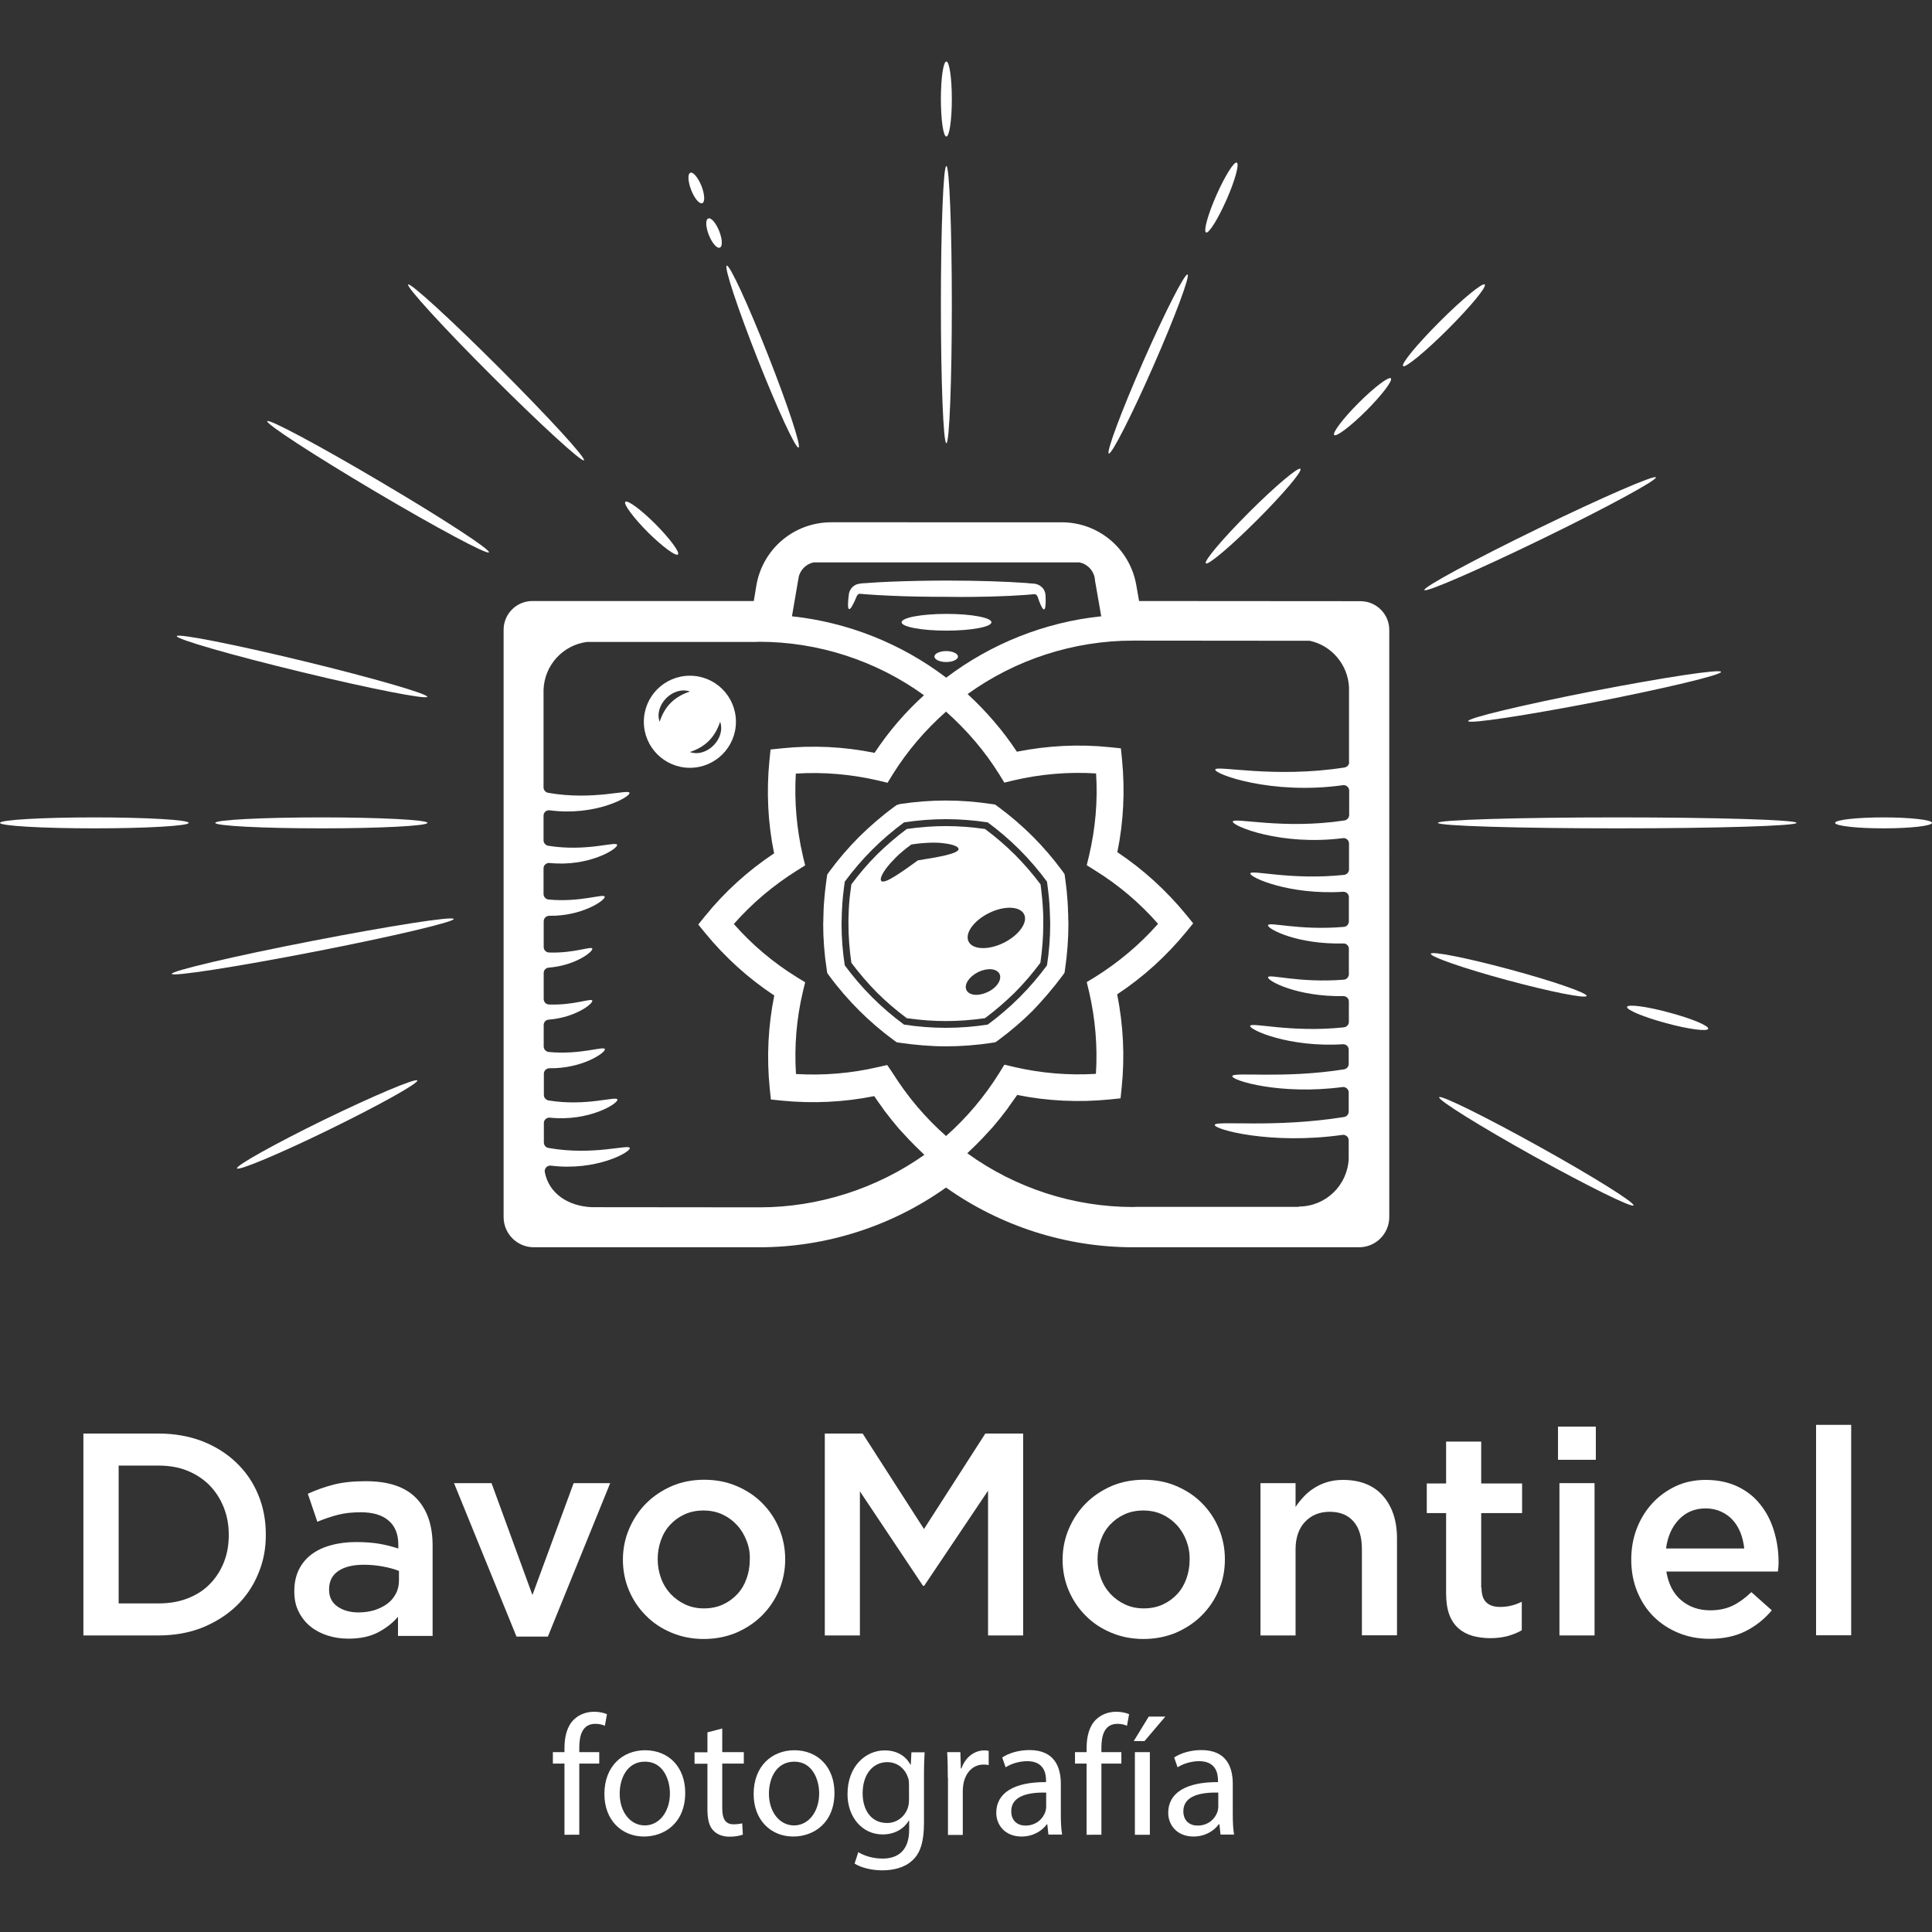 <?xml version="1.0" encoding="utf-8"?>
<!-- Generator: Adobe Illustrator 27.7.0, SVG Export Plug-In . SVG Version: 6.00 Build 0)  -->
<svg version="1.1" id="Capa_1" xmlns="http://www.w3.org/2000/svg" xmlns:xlink="http://www.w3.org/1999/xlink" x="0px" y="0px"
	 viewBox="0 0 1200 1200" style="enable-background:new 0 0 1200 1200;" xml:space="preserve">
<rect x="0" y="0" width="1200" height="1200" fill="#333333" stroke="none"/>
<style type="text/css">
	.st0{fill:#7E4A96;}
	.st1{fill:#272352;}
	.st2{fill:#FFFFFF;}
	.st3{fill:#292929;}
	.st4{fill:#626262;}
	.st5{fill:url(#SVGID_1_);}
	.st6{fill:url(#SVGID_00000084497464425486070630000003479218859058407329_);}
	.st7{fill:url(#SVGID_00000021813312792109278490000009231260039860188822_);}
	.st8{fill:url(#SVGID_00000172397923461286219650000005732324933281279144_);}
	.st9{fill:url(#SVGID_00000050629052907338315960000002701701340200215476_);}
	.st10{fill:url(#SVGID_00000119096539412106841220000015556811833716097445_);}
	.st11{fill:url(#SVGID_00000030450051101487084490000018430423848190392962_);}
	.st12{fill:url(#SVGID_00000128463390371231127680000014240201063762319270_);}
	.st13{fill:url(#SVGID_00000007417721592991913410000008521888704196139142_);}
	.st14{fill:url(#SVGID_00000039818854500659371430000013723052349057139866_);}
	.st15{fill:url(#SVGID_00000158022637004380476990000015428634488934064535_);}
	.st16{fill:url(#SVGID_00000023267032045212262310000011788557206813322405_);}
	.st17{fill:url(#SVGID_00000130647230556610472200000011691629636387877763_);}
	.st18{fill:url(#SVGID_00000001635064534759189660000007348358799114256047_);}
	.st19{fill:url(#SVGID_00000094580573415181891970000007358591055147888009_);}
	.st20{fill:url(#SVGID_00000013875853439789571140000016542534899557161911_);}
	.st21{fill:url(#SVGID_00000106840482209046023800000012347207174035165092_);}
	.st22{fill:url(#SVGID_00000065789969445980343440000007041201101872692905_);}
	.st23{fill:url(#SVGID_00000108292391468077768220000016574185253514021795_);}
	.st24{fill:url(#SVGID_00000146486763844761161680000017167388258173882513_);}
	.st25{fill:url(#SVGID_00000065056002725216353030000005181212308587156132_);}
	.st26{fill:url(#SVGID_00000035493333566423562030000014459768330031285915_);}
	.st27{fill:url(#SVGID_00000147932265013954341920000009542206294791243167_);}
	.st28{fill:url(#SVGID_00000121977099777080180030000015905497372982965662_);}
	.st29{fill:url(#SVGID_00000034769330149474932070000012309233716698336662_);}
	.st30{fill:url(#SVGID_00000083787354855794252910000004533236987792741505_);}
	.st31{fill:url(#SVGID_00000010307658021688810590000005202021670752230798_);}
	.st32{fill:url(#SVGID_00000020393587392582880800000017530506896919438483_);}
	.st33{fill:url(#SVGID_00000162344524485564841930000003161597970060898187_);}
	.st34{fill:url(#SVGID_00000141426872796720497970000014566816744830473117_);}
	.st35{fill:url(#SVGID_00000128483757867396013760000003968343642220945033_);}
	.st36{fill:url(#SVGID_00000005267167948759891050000011345566212055310724_);}
</style>
<g>
	<g>
		<g>
			<path class="st2" d="M160.3,977.7c-3.2,7.7-7.8,14.4-13.7,20c-5.9,5.6-13,10-21.1,13.3c-8.2,3.2-17.2,4.8-27,4.8H51.8V890.4h46.7
				c9.8,0,18.8,1.6,27,4.7c8.2,3.2,15.2,7.6,21.1,13.2c5.9,5.6,10.5,12.2,13.7,19.9c3.2,7.6,4.8,15.9,4.8,24.7
				C165.2,961.7,163.6,970,160.3,977.7z M138.9,936.1c-2.1-5.2-5-9.7-8.8-13.6c-3.8-3.8-8.3-6.8-13.7-9c-5.4-2.2-11.4-3.2-18-3.2
				H73.7v85.6h24.8c6.6,0,12.6-1,18-3.1c5.4-2.1,10-5,13.7-8.8c3.8-3.8,6.7-8.3,8.8-13.5c2.1-5.2,3.1-10.9,3.1-17.2
				C142.1,947,141,941.3,138.9,936.1z"/>
			<path class="st2" d="M247.2,1015.8v-11.6c-3.2,3.8-7.3,7-12.4,9.7c-5,2.6-11.1,3.9-18.3,3.9c-4.5,0-8.8-0.6-12.9-1.9
				c-4.1-1.3-7.6-3.1-10.7-5.6c-3-2.4-5.5-5.5-7.3-9.1c-1.9-3.6-2.8-7.8-2.8-12.6v-0.4c0-5.1,1-9.6,2.9-13.4c1.9-3.8,4.6-7,8-9.5
				c3.4-2.5,7.5-4.4,12.2-5.6c4.7-1.3,9.8-1.9,15.3-1.9c5.7,0,10.6,0.4,14.6,1.1c4,0.7,7.8,1.7,11.6,2.9v-2.3c0-6.6-2-11.6-6-15
				c-4-3.5-9.8-5.2-17.3-5.2c-5.4,0-10.1,0.5-14.3,1.6c-4.2,1.1-8.4,2.5-12.7,4.3l-5.9-17.4c5.3-2.4,10.6-4.3,16.1-5.7
				c5.5-1.4,12.1-2.1,19.9-2.1c14.1,0,24.5,3.5,31.3,10.5c6.8,7,10.2,16.8,10.2,29.5v56.1H247.2z M247.7,975.7c-2.7-1.1-6-2-9.8-2.7
				c-3.8-0.7-7.7-1.1-11.9-1.1c-6.8,0-12.1,1.3-15.9,3.9c-3.8,2.6-5.7,6.4-5.7,11.3v0.4c0,4.5,1.8,8,5.3,10.4
				c3.5,2.4,7.8,3.6,13,3.6c3.6,0,6.9-0.5,9.9-1.4c3-1,5.7-2.3,8-4c2.3-1.7,4-3.8,5.3-6.3c1.3-2.4,1.9-5.2,1.9-8.1V975.7z"/>
			<path class="st2" d="M356.3,921.2H379l-38.7,95.3h-19.5L282,921.2h23.3l25.4,69.5L356.3,921.2z"/>
			<path class="st2" d="M483.9,987.7c-2.6,6-6.1,11.2-10.6,15.7c-4.5,4.5-9.8,8-16,10.7c-6.2,2.6-13,3.9-20.2,3.9
				c-7.2,0-13.8-1.3-20-3.9c-6.2-2.6-11.5-6.1-15.9-10.6c-4.5-4.5-8-9.7-10.5-15.6c-2.5-5.9-3.8-12.3-3.8-19.1
				c0-6.8,1.3-13.2,3.9-19.3c2.6-6,6.1-11.3,10.6-15.8c4.5-4.5,9.8-8,15.9-10.7c6.1-2.6,12.9-3.9,20.1-3.9c7.3,0,14,1.3,20.1,3.9
				c6.1,2.6,11.5,6.1,15.9,10.6c4.5,4.5,8,9.7,10.5,15.7c2.5,6,3.8,12.4,3.8,19.2C487.7,975.3,486.4,981.7,483.9,987.7z M463.7,957
				c-1.4-3.7-3.4-7-6-9.8c-2.6-2.8-5.6-5-9.1-6.6s-7.4-2.4-11.7-2.4c-4.3,0-8.2,0.8-11.7,2.4c-3.5,1.6-6.5,3.8-9,6.5
				c-2.5,2.7-4.4,5.9-5.7,9.6c-1.3,3.6-2,7.6-2,11.7c0,4.2,0.7,8.1,2.1,11.9c1.4,3.8,3.4,7,6,9.8c2.6,2.7,5.6,4.9,9.1,6.5
				c3.5,1.6,7.3,2.4,11.5,2.4c4.4,0,8.3-0.8,11.8-2.4c3.5-1.6,6.5-3.8,9-6.5c2.5-2.7,4.4-5.9,5.7-9.6c1.3-3.6,2-7.5,2-11.7
				C465.9,964.7,465.2,960.7,463.7,957z"/>
			<path class="st2" d="M574,985h-0.7l-39.2-58.7v89.5h-21.8V890.4h23.5l38.1,59.3l38.1-59.3h23.5v125.4h-21.8v-89.9L574,985z"/>
			<path class="st2" d="M757,987.7c-2.6,6-6.1,11.2-10.6,15.7c-4.5,4.5-9.8,8-16,10.7c-6.2,2.6-13,3.9-20.2,3.9
				c-7.2,0-13.8-1.3-20-3.9c-6.2-2.6-11.5-6.1-15.9-10.6c-4.5-4.5-8-9.7-10.5-15.6c-2.5-5.9-3.8-12.3-3.8-19.1
				c0-6.8,1.3-13.2,3.9-19.3c2.6-6,6.1-11.3,10.6-15.8c4.5-4.5,9.8-8,15.9-10.7c6.1-2.6,12.9-3.9,20.1-3.9c7.3,0,14,1.3,20.1,3.9
				c6.1,2.6,11.5,6.1,15.9,10.6c4.5,4.5,8,9.7,10.5,15.7c2.5,6,3.8,12.4,3.8,19.2C760.8,975.3,759.6,981.7,757,987.7z M736.9,957
				c-1.4-3.7-3.4-7-6-9.8c-2.6-2.8-5.6-5-9.1-6.6s-7.4-2.4-11.7-2.4c-4.3,0-8.2,0.8-11.7,2.4c-3.5,1.6-6.5,3.8-9,6.5
				c-2.5,2.7-4.4,5.9-5.7,9.6c-1.3,3.6-2,7.6-2,11.7c0,4.2,0.7,8.1,2.1,11.9c1.4,3.8,3.4,7,6,9.8c2.6,2.7,5.6,4.9,9.1,6.5
				c3.5,1.6,7.3,2.4,11.5,2.4c4.4,0,8.3-0.8,11.8-2.4c3.5-1.6,6.5-3.8,9-6.5c2.5-2.7,4.4-5.9,5.7-9.6c1.3-3.6,2-7.5,2-11.7
				C739,964.7,738.3,960.7,736.9,957z"/>
			<path class="st2" d="M804.7,1015.8h-21.8v-94.6h21.8V936c1.5-2.3,3.2-4.4,5.1-6.4c1.8-2,4-3.8,6.4-5.3c2.4-1.6,5.1-2.8,8-3.7
				c2.9-0.9,6.2-1.4,9.9-1.4c10.7,0,19,3.3,24.8,9.8c5.8,6.6,8.8,15.4,8.8,26.5v60.2h-21.8v-53.6c0-7.4-1.7-13.1-5.2-17.1
				c-3.5-4-8.4-6-14.8-6c-6.3,0-11.4,2.1-15.3,6.2c-3.9,4.1-5.9,9.9-5.9,17.2V1015.8z"/>
			<path class="st2" d="M920.2,986.2c0,4.2,1,7.2,3,9.1c2,1.9,4.9,2.8,8.6,2.8c4.7,0,9.1-1.1,13.4-3.2v17.7
				c-2.7,1.6-5.7,2.7-8.8,3.6c-3.1,0.8-6.7,1.3-10.7,1.3c-3.9,0-7.6-0.5-11-1.4c-3.4-1-6.3-2.5-8.8-4.7c-2.5-2.2-4.4-5-5.7-8.5
				c-1.3-3.5-2-7.9-2-13.2v-49.9h-12v-18.4h12v-26h21.8v26h25.4v18.4h-25.4V986.2z"/>
			<path class="st2" d="M967.7,906.7v-20.6h23.5v20.6H967.7z M968.6,1015.8v-94.6h21.8v94.6H968.6z"/>
			<path class="st2" d="M1044.3,994c4.9,4.1,10.9,6.2,17.9,6.2c5.4,0,10-1,14-2.9c3.9-1.9,7.8-4.7,11.6-8.4l12.7,11.3
				c-4.5,5.4-9.9,9.7-16.2,12.9c-6.3,3.2-13.8,4.8-22.5,4.8c-6.8,0-13.2-1.2-19.1-3.6c-5.9-2.4-11-5.7-15.4-10
				c-4.4-4.3-7.8-9.5-10.3-15.5c-2.5-6-3.8-12.7-3.8-20.1c0-6.8,1.1-13.2,3.4-19.2c2.3-6,5.5-11.2,9.6-15.7c4.1-4.5,9-8,14.6-10.7
				c5.6-2.6,11.8-3.9,18.6-3.9c7.5,0,14.1,1.4,19.8,4.1c5.7,2.7,10.4,6.4,14.1,11.1c3.8,4.7,6.6,10.1,8.5,16.3
				c1.9,6.2,2.9,12.7,2.9,19.5c0,1,0,1.9-0.1,2.9c-0.1,1-0.2,2-0.3,3H1035C1036.3,984,1039.4,989.9,1044.3,994z M1083.4,961.9
				c-0.4-3.5-1.1-6.7-2.3-9.8c-1.2-3-2.8-5.7-4.8-7.9c-2-2.2-4.4-4-7.3-5.3c-2.8-1.3-6-2-9.6-2c-6.7,0-12.2,2.3-16.6,6.9
				c-4.4,4.6-7,10.6-8,18H1083.4z"/>
			<path class="st2" d="M1128,1015.8V885h21.8v130.7H1128z"/>
		</g>
	</g>
	<g>
		<g>
			<path class="st2" d="M350.6,1139.6v-44.2h-7.2v-7.1h7.2v-2.4c0-7.2,1.6-13.8,5.9-17.9c3.5-3.4,8.2-4.8,12.5-4.8
				c3.3,0,6.1,0.7,8,1.5l-1.3,7.2c-1.4-0.6-3.3-1.2-5.9-1.2c-8,0-10,7-10,14.8v2.8h12.4v7.1h-12.4v44.2H350.6z"/>
			<path class="st2" d="M425.6,1113.5c0,19-13.1,27.2-25.6,27.2c-13.9,0-24.6-10.2-24.6-26.4c0-17.2,11.2-27.2,25.4-27.2
				C415.7,1087.2,425.6,1097.9,425.6,1113.5z M384.9,1114.1c0,11.2,6.5,19.7,15.6,19.7c8.9,0,15.6-8.4,15.6-19.9
				c0-8.7-4.3-19.7-15.4-19.7C389.7,1094.1,384.9,1104.3,384.9,1114.1z"/>
			<path class="st2" d="M448.6,1073.6v14.7H462v7.1h-13.4v27.7c0,6.4,1.8,10,7,10c2.4,0,4.2-0.3,5.4-0.6l0.4,7
				c-1.8,0.7-4.7,1.3-8.3,1.3c-4.3,0-7.8-1.4-10.1-3.9c-2.7-2.8-3.6-7.3-3.6-13.4v-28h-8v-7.1h8V1076L448.6,1073.6z"/>
			<path class="st2" d="M518.3,1113.5c0,19-13.1,27.2-25.6,27.2c-13.9,0-24.6-10.2-24.6-26.4c0-17.2,11.2-27.2,25.4-27.2
				C508.3,1087.2,518.3,1097.9,518.3,1113.5z M477.6,1114.1c0,11.2,6.5,19.7,15.6,19.7c8.9,0,15.6-8.4,15.6-19.9
				c0-8.7-4.3-19.7-15.4-19.7S477.6,1104.3,477.6,1114.1z"/>
			<path class="st2" d="M574.3,1088.3c-0.2,3.7-0.4,7.8-0.4,14.1v29.8c0,11.8-2.3,19-7.3,23.4c-5,4.7-12.2,6.1-18.7,6.1
				c-6.1,0-12.9-1.5-17.1-4.2l2.3-7.1c3.4,2.1,8.7,4,15.1,4c9.5,0,16.5-5,16.5-17.9v-5.7h-0.2c-2.9,4.8-8.4,8.6-16.3,8.6
				c-12.7,0-21.8-10.8-21.8-25c0-17.4,11.3-27.2,23.1-27.2c8.9,0,13.8,4.7,16,8.9h0.2l0.4-7.7H574.3z M564.6,1108.6
				c0-1.6-0.1-3-0.5-4.2c-1.7-5.4-6.3-9.9-13-9.9c-8.9,0-15.3,7.5-15.3,19.4c0,10.1,5.1,18.4,15.2,18.4c5.7,0,10.9-3.6,12.9-9.5
				c0.5-1.6,0.7-3.4,0.7-5V1108.6z"/>
			<path class="st2" d="M588.7,1104.3c0-6-0.1-11.2-0.4-16h8.2l0.3,10.1h0.4c2.3-6.9,8-11.2,14.2-11.2c1.1,0,1.8,0.1,2.7,0.3v8.8
				c-1-0.2-1.9-0.3-3.2-0.3c-6.6,0-11.2,5-12.5,12c-0.2,1.3-0.4,2.8-0.4,4.3v27.4h-9.2V1104.3z"/>
			<path class="st2" d="M651.2,1139.6l-0.7-6.5h-0.3c-2.9,4-8.4,7.6-15.7,7.6c-10.4,0-15.7-7.3-15.7-14.7c0-12.4,11-19.2,30.9-19.1
				v-1.1c0-4.2-1.2-11.9-11.7-11.9c-4.8,0-9.8,1.5-13.4,3.8l-2.1-6.1c4.2-2.8,10.4-4.6,16.9-4.6c15.7,0,19.5,10.7,19.5,21v19.2
				c0,4.5,0.2,8.8,0.8,12.3H651.2z M649.8,1113.4c-10.2-0.2-21.7,1.6-21.7,11.6c0,6,4,8.9,8.8,8.9c6.7,0,10.9-4.2,12.4-8.6
				c0.3-1,0.5-2,0.5-3V1113.4z"/>
			<path class="st2" d="M674.9,1139.6v-44.2h-7.2v-7.1h7.2v-2.4c0-7.2,1.6-13.8,5.9-17.9c3.5-3.4,8.2-4.8,12.5-4.8
				c3.3,0,6.1,0.7,8,1.5l-1.3,7.2c-1.4-0.6-3.3-1.2-5.9-1.2c-8,0-10,7-10,14.8v2.8h12.4v7.1h-12.4v44.2H674.9z"/>
			<path class="st2" d="M723.8,1066.2l-12.9,15.2h-6.7l9.3-15.2H723.8z M704.9,1139.6v-51.3h9.3v51.3H704.9z"/>
			<path class="st2" d="M758.1,1139.6l-0.7-6.5H757c-2.9,4-8.4,7.6-15.7,7.6c-10.4,0-15.7-7.3-15.7-14.7c0-12.4,11-19.2,30.9-19.1
				v-1.1c0-4.2-1.2-11.9-11.7-11.9c-4.8,0-9.8,1.5-13.4,3.8l-2.1-6.1c4.2-2.8,10.4-4.6,16.9-4.6c15.7,0,19.5,10.7,19.5,21v19.2
				c0,4.5,0.2,8.8,0.8,12.3H758.1z M756.7,1113.4c-10.2-0.2-21.7,1.6-21.7,11.6c0,6,4,8.9,8.8,8.9c6.7,0,10.9-4.2,12.4-8.6
				c0.3-1,0.5-2,0.5-3V1113.4z"/>
		</g>
	</g>
	<g>
		<ellipse class="st2" cx="587.8" cy="189.2" rx="3.4" ry="86.1"/>
		<path class="st2" d="M587.8,84.8c1.9,0,3.4-10.4,3.4-23.3s-1.5-23.3-3.4-23.3c-1.9,0-3.4,10.4-3.4,23.3S585.9,84.8,587.8,84.8z"/>
		<path class="st2" d="M648,570.5c0-2-0.1-3.8-0.2-5.6c-0.1-2.3-0.3-4.6-0.5-6.9l-0.1-0.8l-0.1-1c-0.2-2.3-0.5-4.6-0.8-6.9
			c-5-6.7-10.4-12.9-16-18.5c-5.6-5.6-11.8-10.9-18.5-15.9c-8.3-1.2-16.5-1.8-24.3-1.8s-16,0.6-24.3,1.8c-6.7,5-12.9,10.4-18.5,15.9
			c-5.6,5.6-10.9,11.8-15.9,18.5c-0.3,2.3-0.6,4.6-0.9,6.9l-0.1,1l-0.1,0.8c-0.2,2.3-0.4,4.6-0.5,6.9c-0.1,1.9-0.1,3.8-0.2,5.7
			l0,1.4c0,0.6,0,1.3,0,1.9c0,7.8,0.6,15.9,1.8,24.1c5,6.7,10.4,12.9,15.9,18.5c5.6,5.6,11.8,10.9,18.5,15.9
			c8.3,1.2,16.5,1.8,24.3,1.8c7.9,0,16-0.6,24.3-1.8c6.7-5,12.9-10.4,18.5-15.9c5.6-5.6,10.9-11.8,15.9-18.5
			c1.2-8.2,1.8-16.3,1.8-24.1c0-0.7,0-1.3,0-2L648,570.5z M587.5,531.2c-2.4,0.6-5.2,1.1-8.4,1.7c-2.8,0.5-5.8,0.9-9,1.5
			c-2.6,1.9-5.1,3.7-7.4,5.3c-2.6,1.8-5,3.4-7.1,4.7c-4.2,2.6-7.2,3.8-8.2,2.8c-1-1,0.2-4.1,3.3-8.2c1.5-2,3.6-4.3,6-6.7
			c1.2-1.2,2.5-2.4,3.9-3.5c1.6-1.4,2.2-1.9,5.5-4.3c4-0.6,4.8-0.6,6.9-0.8c1.8-0.2,3.6-0.2,5.3-0.3c3.4-0.1,6.4,0.1,8.9,0.5
			c5.1,0.7,8.2,2,8.2,3.5C595.3,528.8,592.3,530,587.5,531.2z M613.6,616.1c-5.7,2.8-11.6,2.3-13.3-1.1c-1.7-3.4,1.6-8.4,7.2-11.2
			c5.7-2.8,11.6-2.3,13.3,1.1C622.5,608.3,619.3,613.4,613.6,616.1z M623.4,585.6c-9.5,4.7-19.3,4.3-21.8-0.8
			c-2.5-5.1,3.2-13,12.7-17.7c9.5-4.7,19.3-4.3,21.8,0.8C638.6,572.9,632.9,580.9,623.4,585.6z"/>
		<path class="st2" d="M660,605.9l1.2-1.7l0.3-2.1c1.4-9.5,2.1-18.8,2.1-27.9h0l0-0.6c0-0.8,0-1.6-0.1-2.4l0-0.5l0-1.1
			c0-0.9,0-1.8-0.1-2.7c0-1-0.1-2.1-0.1-3.1c0,0,0-0.1,0-0.1c-0.1-2.6-0.3-5.2-0.6-8.4l-0.1-1.4c-0.3-3-0.7-5.9-1.1-8.9l-0.3-2.1
			l-1.2-1.7c-5.8-7.9-12.1-15.2-18.6-21.7c-6.5-6.5-13.8-12.8-21.7-18.6l-1.7-1.2l-2.1-0.3c-19.4-2.9-37.6-2.9-56.9,0L557,500
			l-1.7,1.2c-7.9,5.8-15.1,12.1-21.7,18.6c-6.5,6.5-12.8,13.8-18.6,21.7l-1.2,1.7l-0.3,2.1c-0.4,2.9-0.8,5.9-1.1,8.8l-0.2,2.1
			c-0.2,2.6-0.5,5.1-0.6,7.7c-0.1,2.1-0.1,4.3-0.2,6.4l0,1.2c0,0.8-0.1,1.6-0.1,2.4c0,9.2,0.7,18.7,2.2,28.3l0.3,2.1l1.2,1.7
			c5.8,7.9,12.1,15.1,18.6,21.6c6.5,6.5,13.8,12.8,21.7,18.6l1.7,1.2l2.1,0.3c9.7,1.4,19.2,2.2,28.5,2.2c9.2,0,18.8-0.7,28.5-2.2
			l2.1-0.3l1.7-1.2c7.9-5.8,15.2-12.1,21.7-18.6C647.9,621,654.2,613.7,660,605.9z M613.5,636.4c-8.5,1.3-17.1,2-26,2
			c-8.8,0-17.5-0.7-26-2c-6.9-5.1-13.5-10.7-19.8-17c-6.2-6.2-11.9-12.9-17-19.8c-1.3-8.4-2-17-2-25.8c0-1.1,0.1-2.2,0.1-3.3
			c0-2,0.1-3.9,0.2-5.9c0.1-2.4,0.3-4.7,0.5-7c0.1-0.6,0.1-1.3,0.2-1.9c0.3-2.7,0.6-5.4,1-8.1c5.1-6.9,10.7-13.5,17-19.8
			c6.2-6.2,12.9-11.9,19.8-17c8.5-1.3,17.1-2,26-2c8.8,0,17.5,0.7,26,2c6.9,5.1,13.5,10.7,19.8,17c6.2,6.2,11.9,12.9,17,19.8
			c0.4,2.7,0.7,5.4,1,8.1c0.1,0.6,0.1,1.2,0.2,1.8c0.2,2.3,0.4,4.7,0.5,7.1c0.1,1.9,0.1,3.8,0.2,5.7c0,1.2,0.1,2.3,0.1,3.5
			c0,8.8-0.7,17.4-2,25.8c-5.1,6.9-10.7,13.5-17,19.8C627,625.7,620.4,631.3,613.5,636.4z"/>
		<path class="st2" d="M457.1,448.3c0-15.8-12.8-28.6-28.6-28.6c-15.8,0-28.6,12.8-28.6,28.6c0,15.8,12.8,28.6,28.6,28.6
			C444.3,476.9,457.1,464.1,457.1,448.3z M409.7,448.3c-3.6-10.4,8.3-22.4,18.8-18.8C418.8,432.8,412.9,438.6,409.7,448.3z
			 M428.5,467.1c9.7-3.2,15.5-9.1,18.8-18.8C450.9,458.8,438.9,470.8,428.5,467.1z"/>
		<path class="st2" d="M845,373.4l-137.5-0.1l-1.7-9.7c-3.9-22.7-23.4-39.2-46.4-39.2H516.3c-23.1,0-42.6,16.5-46.5,39.2l-1.6,9.7
			l-137.5,0c-9.9,0-17.9,8-17.9,17.9l0,364.7c0,10.4,8.4,18.8,18.8,18.8h137.6l0.5,0c0.7,0,1.3,0,2,0c41.5,0,82.2-13.1,115.9-37.1
			c33.8,24,74.6,37.1,116.2,37.1c0.6,0,1.1,0,1.7,0l0.5,0l138.1,0c10.4,0,18.8-8.4,18.8-18.8V391.4C863,381.5,854.9,373.4,845,373.4
			z M495.6,361.2c0,0,0,0.1,0,0.1c0-0.2,0-0.3,0.1-0.5l0.5-3c1.3-4.3,4.8-7.6,9.2-8.5h165c4.6,0.9,8.2,4.4,9.4,8.9l0.3,1.9
			c0,0.4,0.1,0.8,0.1,1.2c0-0.1,0-0.2,0-0.3l3.8,21.8c-34.9,3.6-68.3,16.9-96.3,38.1c-27.9-21.2-61.1-34.4-95.8-38.1L495.6,361.2z
			 M471.8,749.9l-104.4-0.1c-14.5-0.7-26.4-8.4-29-21.7c-0.5-2.3,1.5-4.4,3.8-4.1c28,3.5,49.3-8.3,49-10.9
			c-0.3-2.7-22.5,4.9-50.6-0.1c-1.6-0.3-2.8-1.7-2.8-3.4v-12.1c0-2,1.8-3.5,3.8-3.3c24.2,2.5,42.2-8.7,41.9-11.2
			c-0.3-2.6-18.8,4.4-42.8,0.5c-1.6-0.3-2.9-1.7-2.9-3.4v-13.2c0-1.9,1.6-3.4,3.5-3.4c20.3,0.3,34.7-9.6,34.4-11.8
			c-0.3-2.3-14.8,3.6-34.9,1.7c-1.7-0.2-3.1-1.7-3.1-3.4v-13.4c0-1.8,1.4-3.2,3.2-3.3c16.3-1.3,27.2-9.7,27-11.7
			c-0.2-2-11.1,2.9-27,2.3c-1.8-0.1-3.2-1.6-3.2-3.4v-16.2c0-1.8,1.4-3.2,3.2-3.3c16.3-1.3,27.2-9.7,27-11.7c-0.2-2-11.1,2.9-27,2.3
			c-1.8-0.1-3.2-1.6-3.2-3.4v-16c0-1.9,1.6-3.4,3.5-3.4c20.3,0.3,34.7-9.6,34.4-11.8c-0.3-2.3-14.8,3.6-34.9,1.7
			c-1.7-0.2-3.1-1.7-3.1-3.4v-16c0-2,1.8-3.5,3.8-3.3c24.2,2.5,42.2-8.7,41.9-11.2c-0.3-2.6-18.8,4.4-42.8,0.5
			c-1.6-0.3-2.9-1.7-2.9-3.4v-15.3c0-2.1,1.8-3.6,3.9-3.3c28.3,3.7,49.8-8.2,49.5-10.8c-0.3-2.7-22.5,4.9-50.6-0.1
			c-1.6-0.3-2.8-1.7-2.8-3.4v-60.5c0.5-15.4,12.1-27.9,27-29.8h104.9l2-0.1c36.7,0,72.7,11.7,102.4,33.2
			c-11.7,10.6-22,22.6-30.7,35.8c-19.1-3.9-38.5-4.8-57.8-2.8l-6.8,0.7l-0.7,6.8c-1.9,19.3-1,38.7,2.9,57.7
			c-16.2,10.8-30.6,23.8-42.8,38.9l-4.3,5.3l4.3,5.3c12.3,15,26.7,28.1,42.9,38.8c-3.8,19-4.8,38.4-2.8,57.8l0.7,6.8l6.8,0.7
			c19.2,1.9,38.5,1,57.4-2.8c1.4,2.2,3,4.3,4.5,6.4c0.6,0.8,1.2,1.7,1.8,2.6c2.9,3.8,5.9,7.6,9,11.2c0.8,0.9,1.6,1.7,2.4,2.6
			c2.5,2.8,5.1,5.5,7.7,8.1c1.1,1.1,2.1,2.1,3.2,3.1c0.9,0.8,1.7,1.7,2.5,2.5C544.7,738.1,508.6,749.9,471.8,749.9z M587.6,705.6
			c-12.9-11.4-24-24.5-33.2-39.2l-3.2-4.7l-0.2-0.2l0,0l0,0l-5.6,1.3l-0.1,0c-16.7,3.9-33.8,5.3-50.9,4.3
			c-1.1-17.2,0.3-34.3,4.3-51.2l1.4-5.8l-5.1-3.1c-14.7-9.1-27.9-20.2-39.2-33.1c11.4-12.9,24.5-24,39.2-33.2l5.1-3.2l-1.4-5.8
			c-3.9-16.8-5.4-34-4.4-51.2c17.2-1.1,34.4,0.4,51.2,4.3l5.8,1.4l3.1-5.1c9.1-14.6,20.3-27.7,33.2-39.1c12.8,11.4,24,24.4,33.1,39
			l3.1,5.1l5.8-1.4c16.8-3.9,34-5.4,51.2-4.3c1.1,17.1-0.4,34.3-4.4,51.2l-1.4,5.8l5.1,3.2c14.7,9.1,27.9,20.3,39.2,33.2
			c-11.4,12.9-24.6,24-39.2,33.1l-5.1,3.1l1.4,5.8c3.9,16.8,5.4,34,4.3,51.2c-17.1,1-34.1-0.4-50.9-4.3l-5.8-1.4l-0.1,0.2l-0.2,0
			l-3,4.9C611.6,681,600.5,694.2,587.6,705.6z M838,473.3c0,1.7-1.2,3.1-2.9,3.4c-43.8,6.9-79.8-1.6-80.3,1.3
			c-0.5,2.8,34.9,15.9,79.3,9.7c2-0.3,3.9,1.3,3.9,3.3v15.2c0,1.7-1.3,3.1-2.9,3.4c-38.2,5.8-68.9-2.1-69.4,0.7
			c-0.4,2.7,29.7,15.2,68.4,10.3c2-0.3,3.8,1.3,3.8,3.3V540c0,1.7-1.3,3.2-3.1,3.4c-32.8,3.5-57.7-3.4-58.2-0.9
			c-0.4,2.5,24.2,13.5,57.6,11.4c2-0.1,3.6,1.4,3.6,3.3v15.1c0,1.8-1.4,3.3-3.1,3.4c-28,2.4-46.7-3.4-47.1-1
			c-0.4,2.3,18.1,12,46.7,11.3c1.9-0.1,3.5,1.4,3.5,3.3v15.8c0,1.8-1.4,3.3-3.2,3.4c-27.9,2.2-46.7-3.8-47-1.5
			c-0.4,2.3,18.3,12.2,46.7,11.7c1.9,0,3.5,1.4,3.5,3.3v12.7c0,1.7-1.3,3.2-3.1,3.4c-32.8,3.5-57.7-3.4-58.2-0.9
			c-0.4,2.5,24.2,13.5,57.6,11.4c2-0.1,3.6,1.4,3.6,3.3v8.9c0,1.7-1.2,3.1-2.9,3.4c-38.2,6-68.9,1.4-69.4,4.2
			c-0.4,2.7,29.7,11.9,68.4,6.8c2-0.3,3.9,1.3,3.9,3.3v11.9c0,1.7-1.2,3.1-2.9,3.4c-43.8,7-79.8,2-80.3,4.9
			c-0.5,2.8,34.8,12.5,79.3,6.2c2-0.3,3.9,1.3,3.9,3.3v11.6c-0.8,16.5-14.3,29.6-31,29.6v0.2H705.8l-2,0.1c-37,0-73.2-11.8-103-33.4
			c0.9-0.8,1.7-1.6,2.5-2.4c1.1-1,2.2-2.1,3.2-3.1c2.6-2.6,5.2-5.3,7.6-8c0.8-0.9,1.6-1.7,2.4-2.6c3.1-3.6,6.1-7.3,9-11.2
			c0.6-0.9,1.2-1.7,1.8-2.6c1.5-2.1,3-4.2,4.5-6.3c18.9,3.8,38.2,4.7,57.4,2.8l6.8-0.7l0.7-6.8c2-19.3,1-38.7-2.8-57.8
			c16.2-10.7,30.6-23.8,42.9-38.8l4.3-5.3l-4.3-5.3c-12.3-15-26.6-28.1-42.8-38.9c3.9-19,4.8-38.4,2.9-57.7l-0.7-6.8l-6.8-0.7
			c-19.3-2-38.7-1-57.8,2.8c-8.7-13.2-19-25.1-30.6-35.8c29.8-21.5,65.9-33.2,102.7-33.2l109.8,0.1c13.5,2.9,23.7,14.7,24.4,28.9
			V473.3z"/>
		<ellipse class="st2" cx="587.7" cy="407.8" rx="7.3" ry="3.4"/>
		<path class="st2" d="M637.3,369.5c1.6-0.1,3.1-0.3,4.5-0.4c0.6-0.1,1.1-0.1,1.6,0.2c0.5,0.3,0.8,0.6,1.1,1.4c0.4,1,0.7,2,1,2.8
			c1.2,3.3,2.3,5.1,3,5c0.7-0.1,1-2.2,1-5.7c0-0.9-0.1-1.9-0.1-3c0-1.3-0.6-3.3-1.9-4.7c-1.3-1.4-3.3-2.5-5.6-2.6
			c-1.4-0.1-2.9-0.2-4.5-0.4c-12.6-0.9-29.9-1.5-49.1-1.5c-12.9,0-24.9,0.3-35.3,0.7c-5.2,0.2-9.9,0.5-14.1,0.8
			c-2.2,0.3-3.6-0.1-6.9,0.9c-2.7,1.1-4.3,3.5-4.7,5.7c-0.8,6-0.8,9.4,0.1,9.6c0.9,0.3,2.6-2.8,4.9-8.3c0.4-0.7,1.1-1.2,1.8-1.2
			c1.5,0.1,3.1,0.3,4.8,0.4c4.2,0.3,8.9,0.6,14.1,0.8c10.3,0.5,22.4,0.7,35.3,0.7C607.4,371,624.7,370.4,637.3,369.5z"/>
		<ellipse class="st2" cx="587.9" cy="386.5" rx="27.9" ry="5.2"/>
		<ellipse class="st2" cx="1004.5" cy="511.1" rx="111.4" ry="3.4"/>
		<ellipse class="st2" cx="1169.9" cy="511.1" rx="30.1" ry="3.4"/>
		<ellipse class="st2" cx="199.6" cy="511.1" rx="65.9" ry="3.4"/>
		<ellipse class="st2" cx="58.6" cy="511.1" rx="58.6" ry="3.4"/>
		<path class="st2" d="M780.8,323c16.2-16.2,28.3-30.4,26.9-31.8c-1.3-1.3-15.6,10.7-31.8,26.9c-16.2,16.2-28.3,30.4-26.9,31.8
			C750.4,351.2,764.6,339.2,780.8,323z"/>
		<path class="st2" d="M922.2,176.7c-1.3-1.3-13.8,8.9-27.8,22.9c-14,14-24.3,26.4-22.9,27.8c1.3,1.3,13.8-8.9,27.8-22.9
			C913.3,190.5,923.6,178.1,922.2,176.7z"/>
		<path class="st2" d="M843.9,250.2c-9.7,9.7-16.5,18.7-15.2,20c1.3,1.3,10.3-5.5,20-15.2c9.7-9.7,16.5-18.7,15.2-20
			C862.6,233.7,853.6,240.5,843.9,250.2z"/>
		<path class="st2" d="M421.1,344.4c1.3-1.3-4.9-9.7-13.9-18.8c-9-9-17.4-15.2-18.8-13.9c-1.3,1.3,4.9,9.7,13.9,18.8
			C411.4,339.5,419.8,345.7,421.1,344.4z"/>
		<path class="st2" d="M310.5,228.9c-30.1-30.1-55.7-53.5-57-52.2c-1.3,1.3,22,26.9,52.2,57c30.1,30.1,55.7,53.5,57,52.2
			C364,284.5,340.6,259,310.5,228.9z"/>
		<path class="st2" d="M496,278c1.8-0.7-6.8-26.6-19.1-57.8c-12.3-31.2-23.7-55.9-25.5-55.2c-1.8,0.7,6.8,26.6,19.1,57.8
			C482.8,253.9,494.2,278.7,496,278z"/>
		<path class="st2" d="M447.1,153.8c1.8-0.7,1.6-5.3-0.4-10.3c-2-5-5-8.5-6.8-7.8c-1.8,0.7-1.6,5.3,0.4,10.3
			C442.3,151,445.3,154.5,447.1,153.8z"/>
		<path class="st2" d="M436.2,126.2c1.8-0.7,1.5-5.5-0.5-10.7c-2.1-5.2-5.2-8.9-6.9-8.2c-1.8,0.7-1.5,5.5,0.5,10.7
			C431.3,123.2,434.4,126.9,436.2,126.2z"/>
		<path class="st2" d="M716.3,227.5c13.5-30.7,23-56.2,21.3-57c-1.7-0.8-14.1,23.5-27.6,54.2c-13.5,30.7-23,56.2-21.3,57
			C690.4,282.5,702.8,258.2,716.3,227.5z"/>
		<path class="st2" d="M761.8,124.1c5.3-12,8.1-22.3,6.4-23.1c-1.7-0.8-7.4,8.3-12.7,20.3c-5.3,12-8.1,22.3-6.4,23.1
			C750.8,145.2,756.5,136.1,761.8,124.1z"/>
		<path class="st2" d="M1028.5,296.5c-0.8-1.7-33.7,12.6-73.4,31.9c-39.7,19.3-71.3,36.4-70.4,38.1c0.8,1.7,33.7-12.6,73.4-31.9
			C997.8,315.3,1029.3,298.2,1028.5,296.5z"/>
		<path class="st2" d="M201.7,695.3c-30.9,15.1-55.3,28.7-54.5,30.4c0.8,1.7,26.6-9.1,57.5-24.2c30.9-15.1,55.3-28.7,54.5-30.4
			C258.3,669.5,232.6,680.3,201.7,695.3z"/>
		<path class="st2" d="M911.9,447.9c0.4,1.9,35.8-3.5,79.2-11.9c43.4-8.5,78.2-16.8,77.9-18.7c-0.4-1.9-35.8,3.5-79.2,11.9
			C946.4,437.7,911.5,446,911.9,447.9z"/>
		<path class="st2" d="M193.6,584.5c-48.4,9.4-87.3,18.6-86.9,20.4s39.9-4.3,88.2-13.7c48.4-9.4,87.3-18.6,86.9-20.4
			C281.5,568.9,242,575.1,193.6,584.5z"/>
		<path class="st2" d="M186.8,417.3c42.9,10.4,78.1,17.3,78.6,15.5c0.4-1.8-34-11.8-77-22.2c-42.9-10.4-78.1-17.3-78.6-15.5
			C109.4,397,143.8,406.9,186.8,417.3z"/>
		<path class="st2" d="M1036.7,628.9c-13.9-3.8-25.6-5.3-26.1-3.5c-0.5,1.8,10.4,6.4,24.3,10.1c13.9,3.8,25.6,5.3,26.1,3.5
			C1061.5,637.1,1050.6,632.6,1036.7,628.9z"/>
		<path class="st2" d="M985.5,618.6c0.5-1.8-20.8-9.2-47.5-16.4c-26.7-7.2-48.8-11.6-49.3-9.8s20.8,9.2,47.5,16.4
			S985,620.4,985.5,618.6z"/>
		<path class="st2" d="M236.6,299.4c-38-22.5-69.6-39.4-70.6-37.8c-1,1.6,29.1,21.2,67.1,43.7c38,22.5,69.6,39.4,70.6,37.8
			C304.7,341.4,274.6,321.8,236.6,299.4z"/>
		<path class="st2" d="M955.9,712.1c-33.3-18.5-61.1-32.2-62-30.6c-0.9,1.7,25.3,18,58.7,36.6c33.3,18.5,61.1,32.2,62,30.6
			C1015.5,747,989.2,730.6,955.9,712.1z"/>
	</g>
</g>
</svg>
